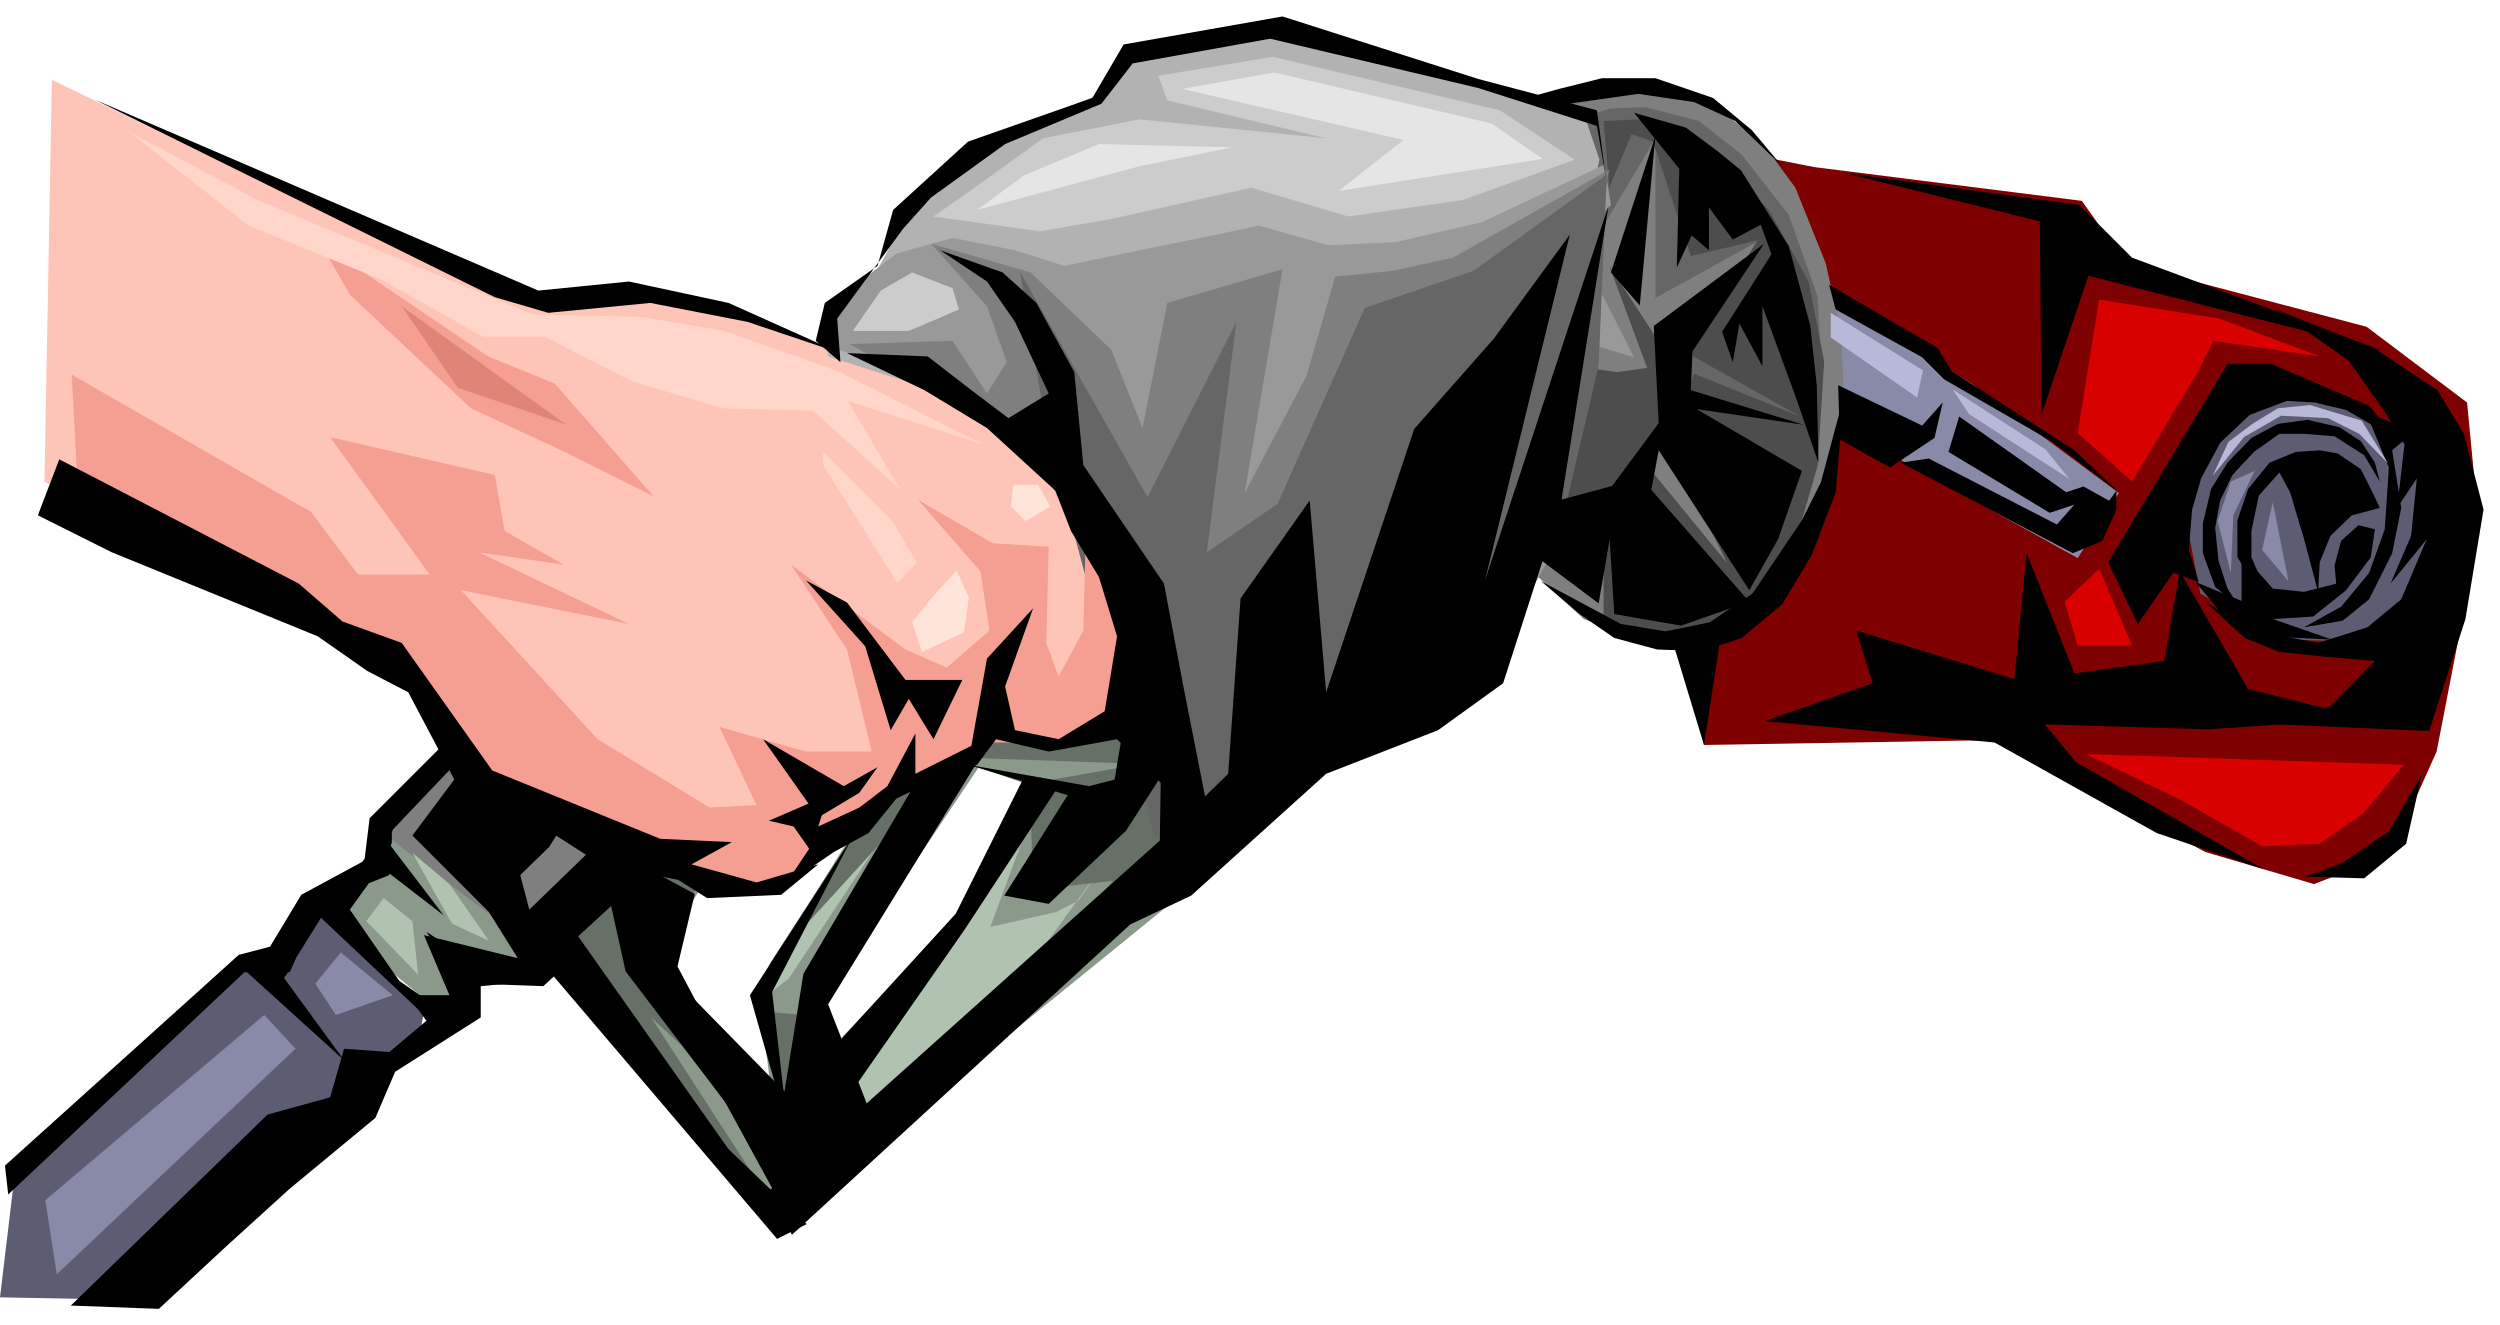 <svg xmlns="http://www.w3.org/2000/svg" width="481.109" height="255.05" fill-rule="evenodd" stroke-linecap="round" preserveAspectRatio="none" viewBox="0 0 3037 1610"><style>.pen1{stroke:none}.brush2{fill:#8989a8}.brush3{fill:#8a998a}.brush4{fill:#5c5c73}.brush5{fill:#7f7f7f}.brush6{fill:#000}.brush7{fill:#b0c2b0}.brush10{fill:#f59e92}.brush11{fill:#666}.brush18{fill:#ffd6c9}.brush19{fill:#ffe5d9}.brush21{fill:#b8b8d9}</style><path d="m2048 747 22 158 355-6 254 136 132 39 93-36 56-125 52-268-15-156-122-92-292-77-54-76-325-41-193-38-43 86 80 496z" class="pen1" style="fill:#7f0000"/><path d="m2214 506 310 172 50-79-179-133-171-105-10 145z" class="pen1 brush2"/><path d="m477 997 131 115 38 62h-83l-21 62-145-121 35-45 34-38 11-35z" class="pen1 brush3"/><path d="m2653 618 20 103 92 56 135 3 56-125-10-119-141-70h-83l-46 80-23 72z" class="pen1 brush4"/><path d="m456 1005 194 148 93-145-149-56-38-38-100 91z" class="pen1 brush5"/><path d="m501 1015 93 93 35 56-114-28 31 73h-56l49 48 28-17 10-45 83 3 173-159-93-28-97 94-11-42 35-34 24-38-128-59-62 83z" class="pen1 brush6"/><path d="m373 1122-42 49h-45L17 1434 0 1576l158 3 350-311 7-39-125-145-17 38z" class="pen1 brush4"/><path d="m1459 1046-197 177-260 221-83-239 125-208 118-69-173 288 3 76 166-173 93-170 204-28 4 125z" class="pen1 brush7"/><path d="m1117 949-159 240-35 27 17 135-146-179 67-109-63-7-100 139 266 294 66-66-38-197 197-294 76 27-62 167 80-18 27-14 66-93-118 163-214 204 7 31 384-312-14-193-114-4-104-10-52 59-34 10z" class="pen1 brush3"/><path d="m241 183 406 181 191 2 165 55 156 63 111 74 120 198-36 135-174-3-231 168-338-174L54 585l9-488 178 86z" class="pen1" style="fill:#ffc4b8"/><path d="m933 1455-142-219 215 198-28-201-52-4 24 101-157-156 54-97-45-31-121 111 131 176 121 122zm453-527-197-7-162 239 83-180-177 194 118-183 62-49 52-24 38-49 45 28 149-3 58 117-117 137-225 210 239-288-97 11-4-129 135-24z" class="pen1" style="fill:#667066"/><path d="m1861 694 63 58 70 27h83l54-33 73-108 36-149-3-83-19-86-37-92-41-56-61-46-71-19h-57l-61 19-29 568z" class="pen1 brush5"/><path d="m425 358 147 138 114 53 108 54-120-137-81-33-204-138 36 63z" class="pen1 brush10"/><path d="m2197 568 17-94-6-114-35-99-57-73-52-41-66-17-43 2-27 9v167l83-140v194l134-74-106 143-10 89 164 79 4-31z" class="pen1 brush11"/><path d="m2019 421-64-98 46 124-37 5-49-7-22 151 12 104 43-89v150l85 22 77-25 67-85 31-107 8-127-19-97-47-85-46-52-54-44-60-16-42 2 7 81 27-65 26 9 46 139 81-19-85 137 137 77-129-52-18 51-8 44 66 135-100-122 24-47-3-94z" class="pen1" style="fill:#4d4d4d"/><path d="m1006 433 140 45 109 72 72 129 61 102 7 125 76 110 295-167 75-91 61-155 7-246 34-163-19-56-332-95-64-4-163 19-30 57-151 60-84 91-34 61-68 56 8 50z" class="pen1" style="fill:#b2b2b2"/><path d="m1293 323 72-15 113-23 51-11 85 24 82-4 104-24 149-70 8 49-42 47 70 138-70-21-22 245-93 168-329 142-83-168-99-258-189-90-102-34 27-61 64-49 68-19 76 15 60 19z" class="pen1" style="fill:#999"/><path d="m1252 331 98 94 38 95 30-152 140-41-46 272 75-142 35-121 70-7 73-16 190-107-93 452-24 131-95 71-260 112-95-206-121-216-235-132 125-4 42 64 24-38-24-68-68-76 121 35z" class="pen1 brush5"/><path d="m1942 444-49 210-132 155-358 209-132-497-32-191 155 274 108-213-36 280 86-59 106-238 132-45 162-117-10 232z" class="pen1 brush11"/><path d="m582 671 182 87-204-41 166 181 136 83 57-3-45-95 105 30h80l-30-124-68-103 139 103 50 22 52-45-11-72-76-87 91 53 68 4-3 117 15 41 30-56 4-155 79 283-106 8h-91l-56 30-61 34-56 46-68 57-65 15-106-34-208-91-109-159-110-68L95 603l-8-148 291 167 57 76h87L401 531l200 46 12 68 72 41-103-15z" class="pen1 brush10"/><path d="m115 121 486 240 65 19 124-12 118 23 113 38-136-61-121-26-110 11-539-232zm21 550 250 102 60 42 50 26 67 127 114 48 53 34 94 19 35 22 90-4 45-37-75 22-79-22 49-27-87-4-204-83-110-155-72-26-53-46L72 558l-26 68 90 45zm893 61 71 94h69l-35 72-30-49-22 38-31-102-72-80 50 27zm37 200-41 23-98-57 67 95 50-30 22-31z" class="pen1 brush6"/><path d="m556 471 132 45-200-144 68 99z" class="pen1" style="fill:#e08477"/><path d="m1368 1009-94 89-54-10 77-122-121-37 147 26 31-8 15-90 53 68-54 84z" class="pen1 brush6"/><path d="m1172 1129-166 238-4-83 159-174 83-166 42 11-114 174zm-195 336-154-291 21-88-119-64 35 158 217 285zm-20-94-46-162 125-193-98 189 19 166z" class="pen1 brush6"/><path d="m774 1143 179 183 23-143 141-240 78-30-189 307 51 131-25 58-74 71-184-337zm1177-926-11-64-144-46-253-60-167 30-38 49-117 49-90 65-34 38-80 109 4 53-30-26 11-46 64-45 19-68 91-83 151-53 38-65 193-34 238 76 144 38 11 83z" class="pen1 brush6"/><path d="m1134 263 129 18 87-15 170-38 118 35 139-20 136-49-91-60-276-65-139 23 11 30 193 46-227-23-117 23-83 60-50 35zm31 113-61 26h-68l34-49 38-22 49 19 8 26z" class="pen1" style="fill:#ccc"/><path d="m1187 255 197-53 113-23-162-4-91 38-57 42zm249-147 269 62-79 62 248-39-62-43-264-62-112 20z" class="pen1" style="fill:#e5e5e5"/><path d="m2011 165-54 166 35 40 19-206zm-2 231 134-100-87 131-2 47 137 42-130-19 128 75-29 83-35 62-110-170-9 48 119 136-83 29-81-14-9-147 63-85-6-118z" class="pen1 brush6"/><path d="m1967 588-25 145-84-63 20-58 89-24z" class="pen1 brush6"/><path d="m1872 706 47 40 42 29 52 14 54 2 49-16 49-41 36-60 29-76 10-117-28 105-23 46-60 89-52 35-54 11-54-9-97-52zm27-579 91-13 68 10 50 23 57 55-37-44-47-39-70-24h-65l-52 13-47 13 52 6z" class="pen1 brush6"/><path d="m2115 207 58 92 26 96 8 73 2 94-28-81-40-109v73l-28-52-8 47-13-37 60-94-13-36-34 18-29-39v52l-21-18-18 39 3-120-55-68 63 18 39 29 28 23zm120 327 61 34 54-36 10-43-25 28-102-49 2 66zm74 28 209 110 36-15 17-38v-23l-27 38-34 9-167-86-34 5z" class="pen1 brush6"/><path d="m2230 376 105 58 27 27 130 75 82 62-54-51-149-96-17-28-132-77 8 30zm137 173 123 74 30-10-30 34 30 15 47-51-36-20-21 7-130-92-13 43zm411-62-45 17-36 34-23 43-11 38-4 49 12 39-31-11-43 62-36-75 145-241h53l119 51 34 41-62-36-38-9-34-2z" class="pen1 brush6"/><path d="m2680 732 47 43 42 17 58 6 58 5-54 55-64 22 184 8 44-136 22-133-24-92-32-53-74-49-122-49 88 62 44 62 24 40-9 77 24-36-7 70-25 58 44-54-31 73-41 34-60 19-78-15-58-34z" class="pen1 brush6"/><path d="m2906 547 11 70-11 55-28 56-32 26-47 8 45-25 34-41 19-53 5-75-22-53-27-24 79 34-26 22z" class="pen1 brush6"/><path d="m2891 617-34 9-26 25-13 32-2 36-17-64-17-57-13-24-25 28-9 43v32l13 30 24 21-32-17-22-34v-45l13-38 26-32 32-13 29-2 22 4 28 19 15 30 8 17z" class="pen1 brush6"/><path d="m2872 553-36-23-37-3h-30l-31 22-26 28-15 31-6 33 4 40 11 34 14 22-29-24-15-41v-36l10-42 20-32 29-30 32-17 36-5 39 9 26 17 17 26 6 23-19-32z" class="pen1 brush6"/><path d="m2885 643-5 34-30 40-40 32-49 3 72 25-83-4-53-30-30-36 56 23v-58l38 43 38 4 39-10-2-22 8-30 21-19 20 5zm-407-374 2 235 57-169 357 91-304-113-64-64-286-39 238 59z" class="pen1 brush6"/><path d="m2144 876 279 26 197 110 130 44-228-130-38-46 198 6 192-13-143-36-83-143-19 109-109 15-58-146-15 153-192-59 20 64-131 46zm657 189 71 2 51-42 19-84-40 69-56 38-45 17z" class="pen1 brush6"/><path d="m302 274 162 66 123 69h75l105 54 111 33 110 3 105 95-63-107 165 53-177-89-138-49-101-17-132-3-332-138-157-83 144 113z" class="pen1 brush18"/><path d="m1276 615-30 18-18-18 3-26h30l15 26z" class="pen1 brush19"/><path d="m1000 549 84 84 30 51-24 24-45-72-45-71v-16z" class="pen1 brush18"/><path d="m1108 756 12 36 51-24 6-42-15-33-30 33-24 30z" class="pen1 brush19"/><path d="M584 1198v38l-104 66-24 56-104 86-76 69-83 77-107-4 239-232 76-21 17-59 55 4 45-38-38-52 69 48 18-31-49-73 97 63-31 3z" class="pen1 brush6"/><path d="M359 1274 69 1548l-14-90 266-225 38 41zm24-79 25 38 69-24-63-52-31 38z" class="pen1 brush2"/><path d="m477 1008 79-83-7-31-100 100-6 49-3 4-74 40-38 63-38 10L6 1416l4 35 287-270h3l118 107-73-100 5-7h2l8-18 30-48 121 114-86-124 23-32 25-10v-2l66 51-64-84v-2l1-2v-13l1-2v-1z" class="pen1 brush6"/><path d="m445 1119 63 65-7-65-35-28-21 28zm104 3 45 21-48-69-45-38 48 86z" class="pen1 brush7"/><path d="m2534 916 386 13-49 59-53 37-70 3-98-56-116-56zm135-463-79 132-66-59 26-162 146 23 122 46-129-19-20 39zm-161 278 16 53h66l-40-93-42 40z" class="pen1" style="fill:#d90000"/><path d="m2224 410 105 73 7-33-112-70v30zm168 93 122 79-29-36-113-73 20 30z" class="pen1 brush21"/><path d="m934 997 72-31-12 38 50-23 34-26 34-64v49l68-34 19-106 56-61-34 95 12 53 53 11 56-34 15-91-22-72-34-56-19-49-83-76-76-46-94-45 98 4 53 41 45 34 49-30-41-87-34-49-57-38 76 27 41 37 46 84 11 113 98 144 23 122 40 203-69 54 2-137-53-53-83 15-64-15-23 31-75 30-23 11-34 42-42 23-60 41 30-45-19-27-30-7z" class="pen1 brush6"/><path d="m1896 613-70 217-79 57-136 53-164 148-74 35-411 377-27-54 473-424 84-82 15-213 84-119 20 233 107-320 97-110 92-126-103 420 150-455-58 363z" class="pen1 brush6"/><path d="m980 1487-36 18-291-342 32-50 200 283 95 91z" class="pen1 brush6"/><path d="m2761 610 19 96-32-38 13-58zm-22-38-26 54-3 70-16-63 16-48 29-13z" class="pen1 brush2"/><path d="m2726 531 45-26 57 3 38 19 35 36-32-52-63-19-39 4-31 19-29 22-19 41 38-47z" class="pen1 brush21"/><path d="m2070 905 22-143-59 21 37 122z" class="pen1 brush6"/></svg>
